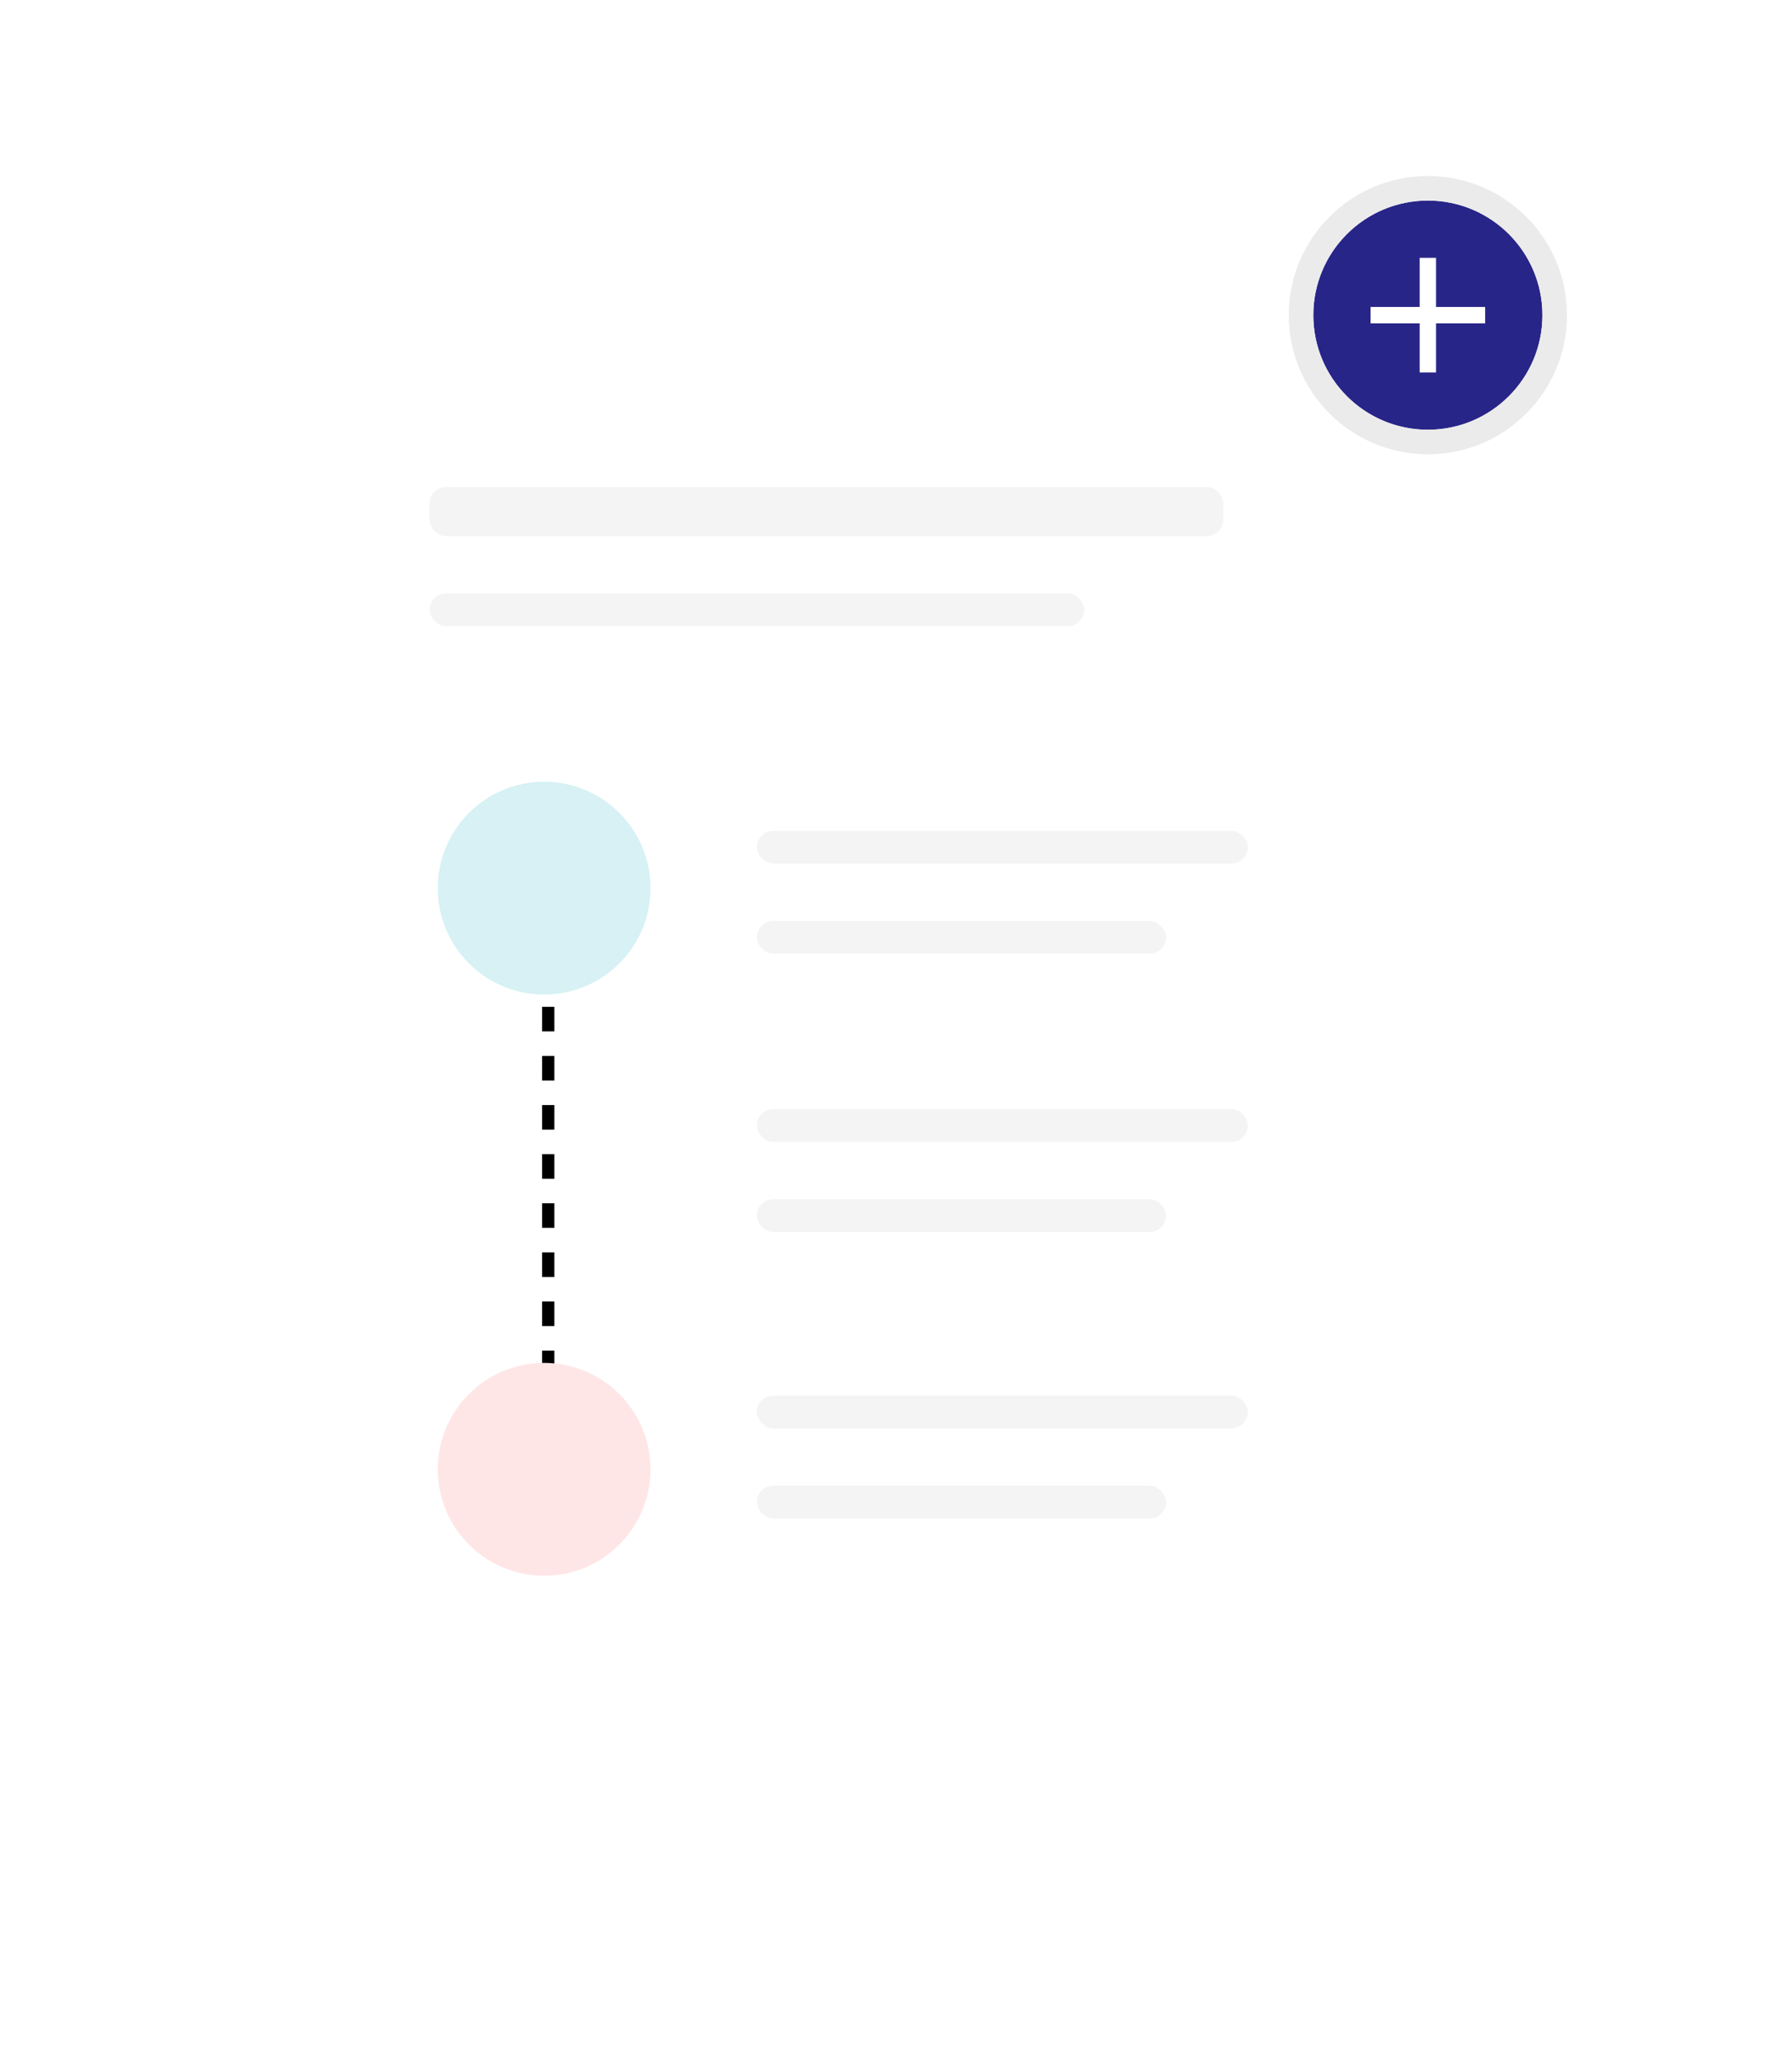 <svg xmlns="http://www.w3.org/2000/svg" xmlns:xlink="http://www.w3.org/1999/xlink" width="219" height="252" viewBox="0 0 219 252"><defs><style>.a{fill:#fff;}.b{fill:#f4f4f4;}.c,.h{fill:none;}.c{stroke:#000;stroke-width:1.5px;stroke-dasharray:3;}.d{fill:#282588;stroke:#ebebeb;stroke-width:3px;}.e{fill:#d7f1f4;}.f{fill:#ffe6e6;}.g{stroke:none;}.i{filter:url(#a);}</style><filter id="a" x="0" y="0" width="219" height="252" filterUnits="userSpaceOnUse"><feOffset dx="1" dy="2" input="SourceAlpha"/><feGaussianBlur stdDeviation="13.5" result="b"/><feFlood flood-opacity="0.161"/><feComposite operator="in" in2="b"/><feComposite in="SourceGraphic"/></filter></defs><g transform="translate(-1001.5 -283.5)"><g class="i" transform="matrix(1, 0, 0, 1, 1001.5, 283.5)"><rect class="a" width="138" height="171" rx="6" transform="translate(39.5 38.5)"/></g><rect class="b" width="97" height="6" rx="2" transform="translate(1054 343)"/><rect class="b" width="80" height="4" rx="2" transform="translate(1054 356)"/><rect class="b" width="60" height="4" rx="2" transform="translate(1094 385)"/><rect class="b" width="50" height="4" rx="2" transform="translate(1094 396)"/><line class="c" y2="60" transform="translate(1068.5 394.5)"/><g class="d" transform="translate(1162 308)"><circle class="g" cx="14" cy="14" r="14"/><circle class="h" cx="14" cy="14" r="15.5"/></g><g transform="translate(-40.523 50.477)"><rect class="a" width="2" height="14" transform="translate(1215.523 264.523)"/><rect class="a" width="2" height="14" transform="translate(1209.523 272.523) rotate(-90)"/></g><circle class="e" cx="13" cy="13" r="13" transform="translate(1055 379)"/><circle class="f" cx="13" cy="13" r="13" transform="translate(1055 450)"/><rect class="b" width="60" height="4" rx="2" transform="translate(1094 454)"/><rect class="b" width="50" height="4" rx="2" transform="translate(1094 465)"/><rect class="b" width="60" height="4" rx="2" transform="translate(1094 419)"/><rect class="b" width="50" height="4" rx="2" transform="translate(1094 430)"/></g></svg>